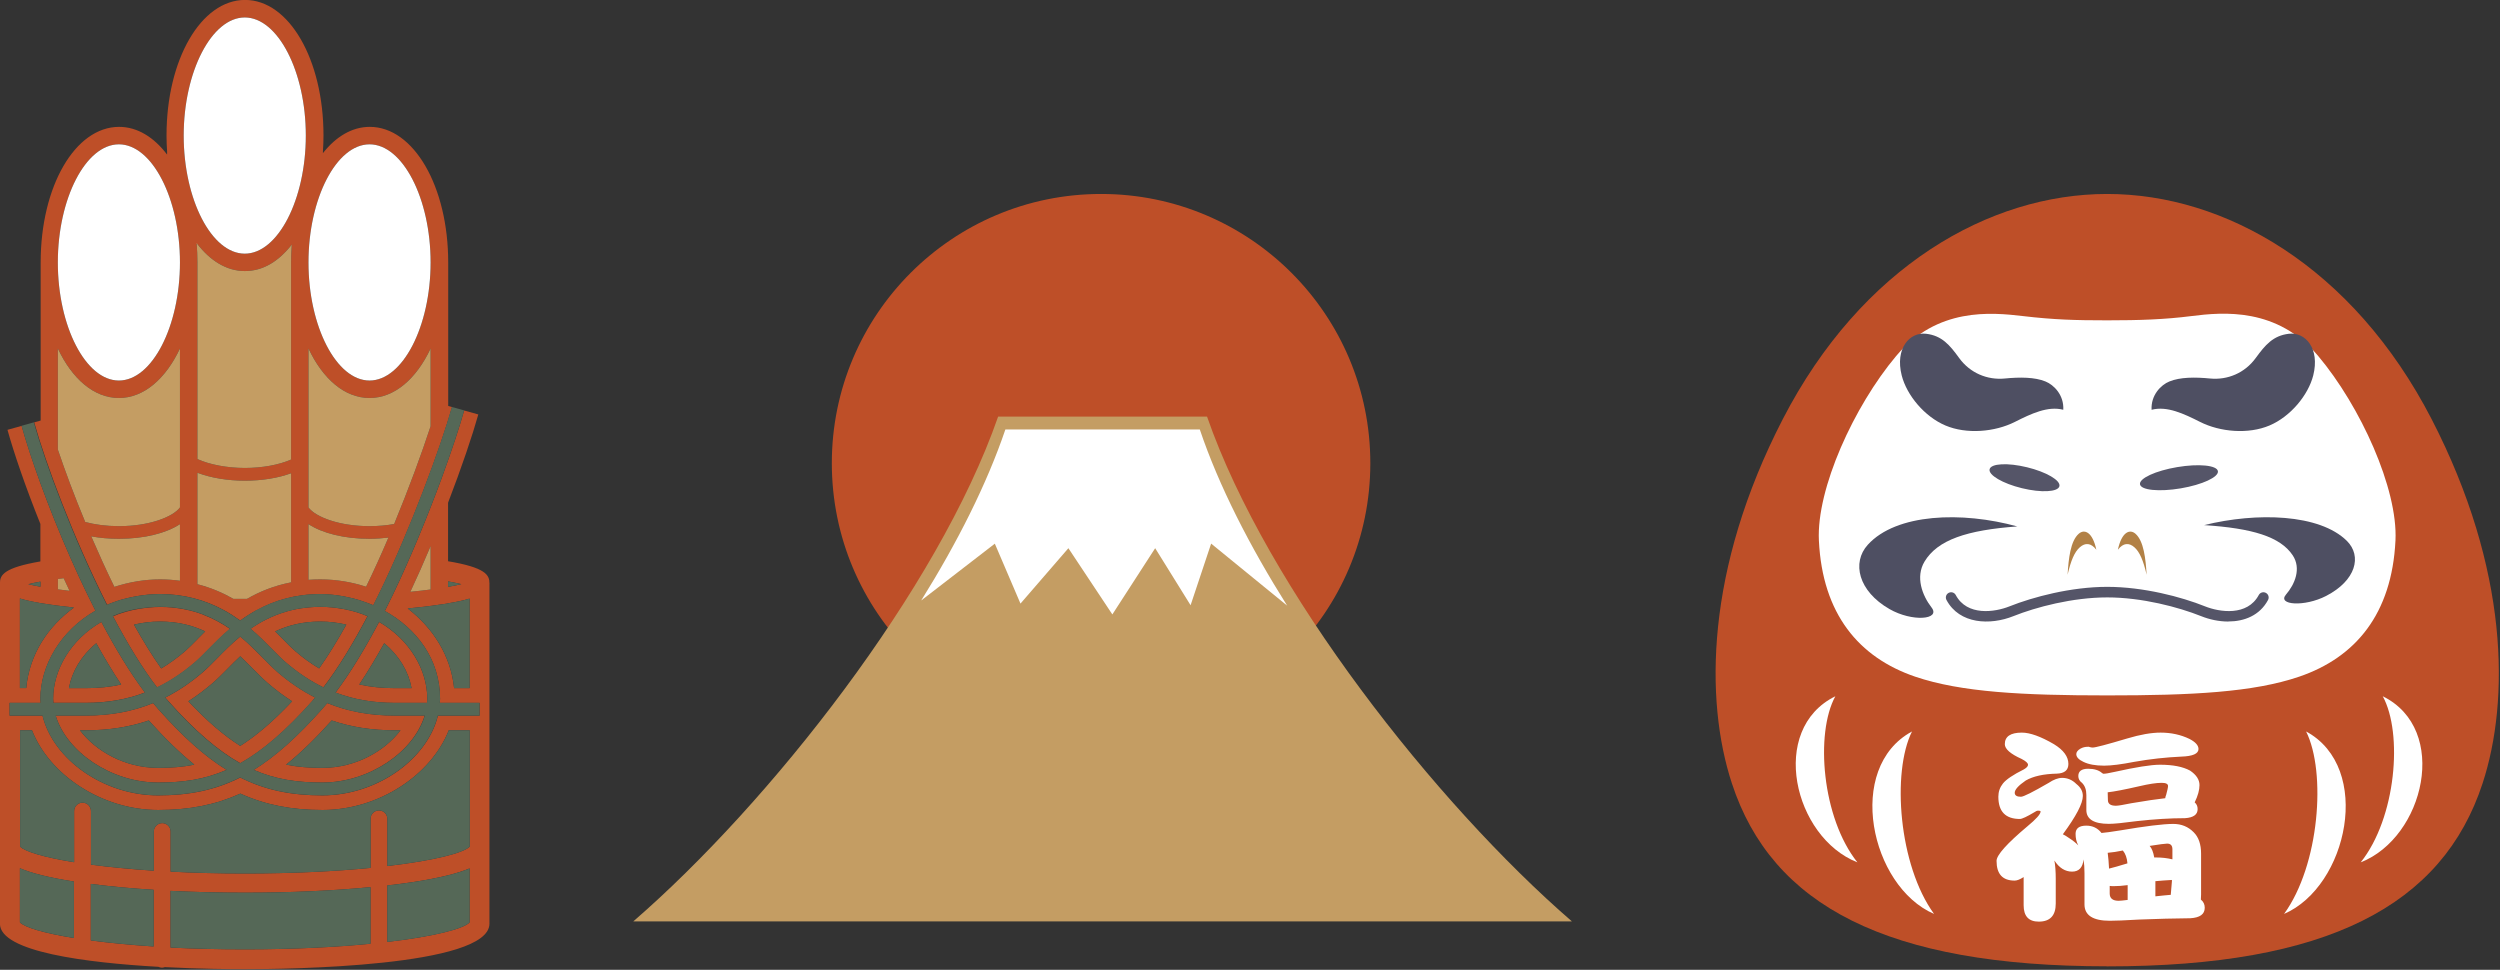 <svg width="348" height="135" viewBox="0 0 348 135" fill="none" xmlns="http://www.w3.org/2000/svg">
<rect x="0" y="0" width="348" height="135" fill="#333333" stroke="none"/>
<g clip-path="url(#clip0_43_223)">
<path d="M14.89 84.19C15.32 84 15.78 83.84 16.24 83.68C16.45 83.61 16.65 83.54 16.86 83.48C17 83.44 17.15 83.41 17.29 83.37C17.87 83.22 18.46 83.08 19.07 82.98C20.1 82.81 21.16 82.69 22.29 82.69C23.99 82.69 25.53 82.91 26.94 83.27C28.47 83.66 29.84 84.22 31.08 84.89L31.12 84.91C31.53 85.13 31.93 85.37 32.31 85.61C32.7 85.86 33.08 86.12 33.44 86.38C33.8 86.12 34.17 85.86 34.56 85.62C34.93 85.38 35.32 85.15 35.73 84.93H35.76C36.97 84.26 38.31 83.7 39.8 83.31C41.24 82.93 42.83 82.7 44.59 82.7C45.72 82.7 46.86 82.83 47.99 83.04C48.25 83.09 48.52 83.15 48.78 83.21C49.19 83.31 49.61 83.41 50.02 83.54C50.16 83.58 50.3 83.63 50.44 83.68C50.95 83.85 51.47 84.04 51.97 84.25C52.22 83.76 52.47 83.26 52.71 82.76C57.16 73.67 61.44 61.96 62.92 56.66L62.39 56.51V36.53C62.39 25.95 57.59 17.66 51.47 17.66C49 17.66 46.76 19.02 44.95 21.32V21.09C45 20.36 45.03 19.62 45.03 18.86C45.03 8.28 40.23 -0.01 34.11 -0.01C27.99 -0.01 23.18 8.28 23.18 18.86C23.18 19.62 23.21 20.36 23.26 21.09V21.52C21.43 19.1 19.12 17.66 16.58 17.66C10.45 17.66 5.66 25.95 5.66 36.53V58.54L4.76 58.79C6.32 64.37 10.23 74.94 14.92 84.19H14.89ZM15.92 81.69C14.79 79.38 13.71 77 12.7 74.66C13.88 74.88 15.17 75 16.55 75C20.12 75 23.15 74.21 25.05 72.96V80.84C24.17 80.72 23.25 80.65 22.29 80.65C20.16 80.65 17.99 81.01 15.92 81.69ZM40.52 36.53V63.97C38.83 64.71 36.5 65.14 34.08 65.14C31.66 65.14 29.18 64.68 27.48 63.9V36.53C27.48 35.61 27.44 34.71 27.37 33.83C29.21 36.27 31.53 37.73 34.08 37.73C36.63 37.73 38.81 36.36 40.62 34.04C40.56 34.86 40.52 35.68 40.52 36.53ZM27.48 65.81C29.32 66.51 31.65 66.91 34.08 66.91C36.51 66.91 38.71 66.54 40.52 65.88V81.06C38.17 81.52 36.13 82.35 34.38 83.36C34.28 83.36 34.18 83.36 34.08 83.36C33.54 83.36 33.02 83.36 32.49 83.36C31.02 82.52 29.36 81.8 27.48 81.32V65.83V65.81ZM51.44 20.09C56.05 20.09 59.94 27.62 59.94 36.53C59.94 45.44 56.05 52.97 51.44 52.97C46.83 52.97 42.94 45.44 42.94 36.53C42.94 27.62 46.83 20.09 51.44 20.09ZM42.94 48.51C44.93 52.74 47.97 55.4 51.44 55.4C54.91 55.4 57.95 52.74 59.94 48.51V59.33C58.74 63.01 56.92 67.97 54.87 72.94C53.83 73.13 52.68 73.24 51.44 73.24C47.26 73.24 43.96 71.99 42.94 70.64V48.51ZM51.44 75C52.36 75 53.23 74.93 54.07 74.83C53.06 77.2 52.01 79.52 50.96 81.67C48.97 81.02 46.82 80.65 44.58 80.65C44.02 80.65 43.47 80.67 42.94 80.71V72.96C44.84 74.21 47.88 75 51.44 75ZM34.07 2.43C38.68 2.43 42.57 9.96 42.57 18.87C42.57 27.78 38.68 35.31 34.07 35.31C29.46 35.31 25.57 27.78 25.57 18.87C25.57 9.96 29.47 2.43 34.07 2.43ZM16.55 20.09C21.16 20.09 25.05 27.62 25.05 36.53C25.05 45.44 21.16 52.97 16.55 52.97C11.94 52.97 8.05 45.44 8.05 36.53C8.05 27.62 11.94 20.09 16.55 20.09ZM16.55 55.4C20.02 55.4 23.06 52.74 25.05 48.51V70.64C24.03 71.99 20.73 73.24 16.55 73.24C14.8 73.24 13.2 73.02 11.86 72.66C10.34 69 9.04 65.51 8.05 62.57V48.51C10.04 52.74 13.08 55.4 16.55 55.4Z" fill="#BE4F28"/>
<path d="M7.4 97.29C7.4 97.47 7.43 97.65 7.44 97.83H11.96C14.93 97.83 17.64 97.37 20.17 96.4C18.09 93.63 16.04 90.23 14.11 86.57C9.85 89.02 7.4 93.25 7.4 97.28V97.29ZM11.96 95.79H9.59C10 93.5 11.32 91.25 13.4 89.54C14.53 91.57 15.69 93.52 16.87 95.28C15.33 95.63 13.7 95.79 11.96 95.79Z" fill="#BE4F28"/>
<path d="M22 108.929C25.4 108.929 28.43 108.529 31.54 107.169C28.46 105.269 25.42 102.519 22.02 98.699C21.78 98.429 21.54 98.159 21.31 97.869C18.43 99.049 15.35 99.609 11.95 99.609H7.75C9.27 104.659 15.48 108.929 22 108.929ZM11.96 101.659C15.11 101.659 18 101.209 20.71 100.289C22.91 102.739 24.99 104.769 27.05 106.439C25.43 106.769 23.77 106.889 22.01 106.889C17.34 106.889 13.3 104.529 11.13 101.659H11.96Z" fill="#BE4F28"/>
<path d="M59.48 97.29C59.48 93.26 57.03 89.03 52.77 86.58C50.84 90.24 48.79 93.64 46.71 96.41C49.24 97.37 51.95 97.84 54.92 97.84H59.44C59.45 97.66 59.48 97.48 59.48 97.3V97.29ZM54.92 95.79C53.18 95.79 51.55 95.62 50.01 95.28C51.19 93.52 52.35 91.57 53.48 89.54C55.56 91.25 56.88 93.5 57.29 95.79H54.92Z" fill="#BE4F28"/>
<path d="M43.51 97.519C43.63 97.379 43.75 97.249 43.87 97.099C42.05 96.179 40.31 94.999 38.61 93.539C38.01 93.019 37.36 92.369 36.68 91.669C35.73 90.709 34.67 89.629 33.44 88.609C32.2 89.629 31.14 90.699 30.2 91.669C29.52 92.359 28.87 93.019 28.27 93.539C26.57 94.999 24.83 96.179 23.01 97.099C23.13 97.239 23.25 97.379 23.37 97.519C27.17 101.799 30.39 104.519 33.45 106.239C36.51 104.519 39.73 101.799 43.53 97.519H43.51ZM26.22 97.619C27.37 96.879 28.49 96.039 29.59 95.099C30.26 94.529 30.93 93.839 31.65 93.119C32.21 92.549 32.8 91.949 33.44 91.359C34.07 91.949 34.66 92.549 35.23 93.119C35.95 93.839 36.62 94.529 37.29 95.099C38.39 96.049 39.52 96.889 40.66 97.619C38.01 100.439 35.66 102.429 33.44 103.829C31.22 102.429 28.87 100.439 26.22 97.619Z" fill="#BE4F28"/>
<path d="M59.12 99.609H54.92C51.51 99.609 48.43 99.039 45.55 97.869C45.31 98.159 45.08 98.429 44.84 98.699C41.44 102.519 38.4 105.269 35.32 107.169C38.43 108.529 41.46 108.929 44.86 108.929C51.39 108.929 57.6 104.659 59.11 99.609H59.12ZM46.17 100.289C48.88 101.209 51.77 101.659 54.92 101.659H55.75C53.58 104.529 49.53 106.889 44.87 106.889C43.11 106.889 41.46 106.769 39.83 106.439C41.89 104.769 43.97 102.749 46.17 100.289Z" fill="#BE4F28"/>
<path d="M28.32 85.57C27.91 85.41 27.48 85.27 27.04 85.14L26.93 85.11C26.53 85 26.12 84.9 25.7 84.82L25.46 84.77C25.07 84.7 24.66 84.64 24.25 84.6C24.14 84.59 24.03 84.57 23.92 84.56C23.4 84.51 22.86 84.49 22.31 84.49C21.76 84.49 21.26 84.52 20.75 84.57C20.56 84.59 20.37 84.61 20.18 84.63C19.88 84.67 19.58 84.71 19.29 84.76C18.02 84.98 16.82 85.32 15.73 85.79C17.7 89.52 19.78 92.97 21.87 95.7C23.69 94.82 25.43 93.66 27.13 92.21C27.68 91.74 28.27 91.14 28.95 90.45C29.83 89.56 30.84 88.54 32.01 87.54C30.92 86.79 29.7 86.11 28.33 85.59L28.32 85.57ZM27.47 88.99C26.82 89.65 26.25 90.22 25.77 90.64C24.67 91.58 23.57 92.38 22.44 93.05C21.16 91.24 19.89 89.17 18.65 86.95C19.78 86.68 20.98 86.52 22.28 86.52C24.75 86.52 26.81 87.06 28.56 87.89C28.17 88.27 27.8 88.65 27.46 88.99H27.47Z" fill="#BE4F28"/>
<path d="M62.37 78.121V69.981C64.27 65.041 65.79 60.531 66.58 57.691L64.61 57.141C63.97 59.431 62.86 62.801 61.46 66.611C59.58 71.721 57.17 77.621 54.68 82.801C54.39 83.411 54.09 84.011 53.79 84.611C53.72 84.751 53.65 84.911 53.57 85.051C57.97 87.491 61.26 91.741 61.26 97.301C61.26 97.481 61.23 97.661 61.22 97.841H66.76V99.621H60.96C59.49 105.671 52.49 110.721 44.87 110.721C40.54 110.721 36.92 109.981 33.44 108.231C29.96 109.981 26.33 110.721 22.01 110.721C14.39 110.721 7.39 105.671 5.92 99.621H1.34V97.841H5.66C5.65 97.661 5.62 97.481 5.62 97.301C5.62 92.661 8.42 87.791 13.29 85.011L13.22 84.871C12.82 84.081 12.43 83.291 12.04 82.491C11.68 81.751 11.33 81.001 10.98 80.251C10.57 79.361 10.17 78.481 9.78 77.591C6.66 70.511 4.21 63.591 3.01 59.281L1.04 59.831C1.94 63.071 3.55 67.781 5.62 72.931V78.151C0.52 79.031 -0.01 80.051 -0.01 81.181V128.581C-0.01 132.511 12.07 134.011 22.05 134.581C22.2 134.651 22.37 134.701 22.55 134.701C22.69 134.701 22.81 134.671 22.93 134.621C27.88 134.881 32.19 134.911 34.06 134.911C39.75 134.911 68.13 134.601 68.13 128.581V81.181C68.13 80.041 67.6 79.001 62.35 78.121H62.37ZM8.86 80.481C9.13 81.071 9.4 81.651 9.68 82.241C9.11 82.171 8.57 82.111 8.06 82.041V80.591C8.32 80.561 8.59 80.521 8.87 80.491L8.86 80.481ZM5.63 80.961V81.671C4.97 81.551 4.4 81.431 3.93 81.321C4.39 81.201 4.97 81.081 5.63 80.961ZM10.28 84.581C6.71 87.191 4.11 91.011 3.65 95.781H2.77V83.311C4.25 83.761 6.59 84.181 10.27 84.571L10.28 84.581ZM10.29 130.571C6.03 129.881 3.42 129.081 2.77 128.391V120.861C4.3 121.511 6.66 122.141 10.29 122.711V130.571ZM21.39 131.751C18.08 131.531 15.14 131.241 12.64 130.911V123.041C15.29 123.391 18.23 123.661 21.39 123.861V131.741V131.751ZM51.57 131.371C46.77 131.841 40.88 132.151 34.08 132.151C30.35 132.151 26.9 132.061 23.74 131.901V124.011C27.04 124.171 30.51 124.261 34.08 124.261C40.36 124.261 46.37 123.991 51.57 123.491V131.371ZM65.37 128.401C64.54 129.281 60.5 130.351 53.91 131.121V123.251C55.12 123.111 56.29 122.971 57.38 122.801C61.28 122.211 63.77 121.551 65.37 120.881V128.411V128.401ZM53.92 120.561V113.981C53.92 113.331 53.39 112.811 52.75 112.811C52.11 112.811 51.58 113.331 51.58 113.981V120.811C46.79 121.281 40.89 121.591 34.09 121.591C30.36 121.591 26.91 121.501 23.75 121.331V115.751C23.75 115.101 23.22 114.581 22.58 114.581C21.94 114.581 21.41 115.111 21.41 115.751V121.201C18.09 120.981 15.16 120.691 12.66 120.361V112.901C12.66 112.251 12.13 111.731 11.49 111.731C10.85 111.731 10.32 112.261 10.32 112.901V120.021C6.09 119.341 3.49 118.541 2.8 117.851V101.651H4.45C6.88 107.851 14.16 112.751 22.03 112.751C26.29 112.751 29.97 112.051 33.46 110.471C36.96 112.061 40.63 112.751 44.89 112.751C52.76 112.751 60.04 107.851 62.47 101.651H65.39V117.851C64.5 118.731 60.47 119.791 53.93 120.551L53.92 120.561ZM64.22 81.311C63.72 81.441 63.09 81.561 62.37 81.691V80.931C63.1 81.061 63.72 81.191 64.22 81.311ZM59.94 82.061C59.09 82.171 58.15 82.281 57.12 82.381C58.08 80.331 59.03 78.191 59.94 76.021V82.051V82.061ZM63.21 95.791C62.76 91.361 60.34 87.451 56.75 84.701L56.9 84.681C57.03 84.671 57.16 84.661 57.29 84.641C57.57 84.611 57.82 84.581 58.08 84.561C58.18 84.551 58.27 84.541 58.36 84.531C59.62 84.391 60.71 84.251 61.66 84.101L62.28 84.011H62.17C63.53 83.801 64.57 83.571 65.37 83.321V95.791H63.21Z" fill="#BE4F28"/>
<path d="M48.25 84.861C48.1 84.831 47.95 84.801 47.79 84.771C47.42 84.701 47.05 84.651 46.68 84.601C46.52 84.581 46.37 84.561 46.21 84.551C45.68 84.501 45.15 84.471 44.59 84.471C44.03 84.471 43.49 84.501 42.97 84.551C42.85 84.561 42.74 84.581 42.62 84.591C42.21 84.631 41.8 84.691 41.41 84.761L41.15 84.811C40.73 84.901 40.32 84.991 39.92 85.111L39.8 85.151C37.91 85.701 36.29 86.551 34.88 87.521C36.06 88.521 37.07 89.541 37.94 90.431C38.63 91.131 39.22 91.731 39.76 92.191C41.45 93.641 43.19 94.801 45.01 95.681C47.1 92.961 49.19 89.511 51.15 85.771C50.67 85.561 50.16 85.381 49.64 85.221C49.18 85.081 48.71 84.961 48.23 84.861H48.25ZM44.43 93.051C43.3 92.381 42.2 91.581 41.1 90.641C40.62 90.231 40.06 89.661 39.4 88.991C39.06 88.651 38.69 88.271 38.3 87.891C40.06 87.061 42.11 86.521 44.58 86.521C45.88 86.521 47.08 86.681 48.21 86.951C46.97 89.171 45.7 91.241 44.42 93.051H44.43Z" fill="#BE4F28"/>
<path d="M15.92 81.691C14.79 79.381 13.71 77.001 12.7 74.661C13.88 74.881 15.17 75.001 16.55 75.001C20.12 75.001 23.15 74.211 25.05 72.961V80.841C24.17 80.721 23.25 80.651 22.29 80.651C20.16 80.651 17.99 81.011 15.92 81.691Z" fill="#C49D63"/>
<path d="M40.52 36.53V63.97C38.83 64.71 36.5 65.14 34.08 65.14C31.66 65.14 29.18 64.68 27.48 63.9V36.53C27.48 35.61 27.44 34.71 27.37 33.83C29.21 36.27 31.53 37.73 34.08 37.73C36.63 37.73 38.81 36.36 40.62 34.04C40.56 34.86 40.52 35.68 40.52 36.53Z" fill="#C49D63"/>
<path d="M27.48 65.811C29.32 66.51 31.65 66.911 34.08 66.911C36.51 66.911 38.71 66.54 40.52 65.88V81.061C38.17 81.52 36.13 82.35 34.38 83.361C34.28 83.361 34.18 83.361 34.08 83.361C33.54 83.361 33.02 83.361 32.49 83.361C31.02 82.52 29.36 81.8 27.48 81.32V65.831V65.811Z" fill="#C49D63"/>
<path d="M51.44 20.09C56.05 20.09 59.94 27.62 59.94 36.53C59.94 45.44 56.05 52.97 51.44 52.97C46.83 52.97 42.94 45.44 42.94 36.53C42.94 27.62 46.83 20.09 51.44 20.09Z" fill="white"/>
<path d="M42.94 48.51C44.93 52.74 47.97 55.4 51.44 55.4C54.91 55.4 57.95 52.74 59.94 48.51V59.33C58.74 63.01 56.92 67.97 54.87 72.94C53.83 73.13 52.68 73.24 51.44 73.24C47.26 73.24 43.96 71.99 42.94 70.64V48.51Z" fill="#C49D63"/>
<path d="M51.44 75.001C52.36 75.001 53.23 74.931 54.07 74.831C53.06 77.201 52.01 79.521 50.96 81.671C48.97 81.021 46.82 80.651 44.58 80.651C44.02 80.651 43.47 80.671 42.94 80.711V72.961C44.84 74.211 47.88 75.001 51.44 75.001Z" fill="#C49D63"/>
<path d="M34.07 2.43C38.68 2.43 42.57 9.96 42.57 18.87C42.57 27.78 38.68 35.31 34.07 35.31C29.46 35.31 25.57 27.78 25.57 18.87C25.57 9.96 29.47 2.43 34.07 2.43Z" fill="white"/>
<path d="M16.55 20.09C21.16 20.09 25.05 27.62 25.05 36.53C25.05 45.44 21.16 52.97 16.55 52.97C11.94 52.97 8.05 45.44 8.05 36.53C8.05 27.62 11.94 20.09 16.55 20.09Z" fill="white"/>
<path d="M16.55 55.4C20.02 55.4 23.06 52.74 25.05 48.51V70.64C24.03 71.99 20.73 73.24 16.55 73.24C14.8 73.24 13.2 73.02 11.86 72.66C10.34 69 9.04 65.51 8.05 62.57V48.51C10.04 52.74 13.08 55.4 16.55 55.4Z" fill="#C49D63"/>
<path d="M8.86 80.481C9.13 81.07 9.4 81.65 9.68 82.24C9.11 82.171 8.57 82.111 8.06 82.04V80.591C8.32 80.561 8.59 80.52 8.87 80.49L8.86 80.481Z" fill="#C49D63"/>
<path d="M5.63 80.961V81.671C4.97 81.551 4.4 81.431 3.93 81.321C4.39 81.201 4.97 81.081 5.63 80.961Z" fill="#556857"/>
<path d="M64.22 81.31C63.72 81.44 63.09 81.56 62.37 81.69V80.93C63.1 81.06 63.72 81.19 64.22 81.31Z" fill="#556857"/>
<path d="M59.94 82.059C59.09 82.169 58.15 82.279 57.12 82.379C58.08 80.329 59.03 78.189 59.94 76.019V82.049V82.059Z" fill="#C49D63"/>
<path d="M11.96 95.789H9.59C10 93.499 11.32 91.249 13.4 89.539C14.53 91.569 15.69 93.519 16.87 95.279C15.33 95.629 13.7 95.789 11.96 95.789Z" fill="#556857"/>
<path d="M11.96 101.659C15.11 101.659 18 101.209 20.71 100.289C22.91 102.739 24.99 104.769 27.05 106.439C25.43 106.769 23.77 106.889 22.01 106.889C17.34 106.889 13.3 104.529 11.13 101.659H11.96Z" fill="#556857"/>
<path d="M54.92 95.789C53.18 95.789 51.55 95.619 50.01 95.279C51.19 93.519 52.35 91.569 53.48 89.539C55.56 91.249 56.88 93.499 57.29 95.789H54.92Z" fill="#556857"/>
<path d="M26.22 97.619C27.37 96.879 28.49 96.039 29.59 95.099C30.26 94.529 30.93 93.839 31.65 93.119C32.21 92.549 32.8 91.949 33.44 91.359C34.07 91.949 34.66 92.549 35.23 93.119C35.95 93.839 36.62 94.529 37.29 95.099C38.39 96.049 39.52 96.889 40.66 97.619C38.01 100.439 35.66 102.429 33.44 103.829C31.22 102.429 28.87 100.439 26.22 97.619Z" fill="#556857"/>
<path d="M46.17 100.289C48.88 101.209 51.77 101.659 54.92 101.659H55.75C53.58 104.529 49.53 106.889 44.87 106.889C43.11 106.889 41.46 106.769 39.83 106.439C41.89 104.769 43.97 102.749 46.17 100.289Z" fill="#556857"/>
<path d="M27.47 88.99C26.82 89.65 26.25 90.219 25.77 90.639C24.67 91.579 23.57 92.379 22.44 93.049C21.16 91.24 19.89 89.169 18.65 86.95C19.78 86.68 20.98 86.519 22.28 86.519C24.75 86.519 26.81 87.059 28.56 87.889C28.17 88.269 27.8 88.65 27.46 88.99H27.47Z" fill="#556857"/>
<path d="M10.28 84.581C6.71 87.191 4.11 91.01 3.65 95.781H2.77V83.311C4.25 83.76 6.59 84.18 10.27 84.57L10.28 84.581Z" fill="#556857"/>
<path d="M53.92 120.56V113.98C53.92 113.33 53.39 112.81 52.75 112.81C52.11 112.81 51.58 113.33 51.58 113.98V120.81C46.79 121.28 40.89 121.59 34.09 121.59C30.36 121.59 26.91 121.5 23.75 121.33V115.75C23.75 115.1 23.22 114.58 22.58 114.58C21.94 114.58 21.41 115.11 21.41 115.75V121.2C18.09 120.98 15.16 120.69 12.66 120.36V112.9C12.66 112.25 12.13 111.73 11.49 111.73C10.85 111.73 10.32 112.26 10.32 112.9V120.02C6.09 119.34 3.49 118.54 2.8 117.85V101.65H4.45C6.88 107.85 14.16 112.75 22.03 112.75C26.29 112.75 29.97 112.05 33.46 110.47C36.96 112.06 40.63 112.75 44.89 112.75C52.76 112.75 60.04 107.85 62.47 101.65H65.39V117.85C64.5 118.73 60.47 119.79 53.93 120.55L53.92 120.56Z" fill="#556857"/>
<path d="M63.21 95.79C62.76 91.36 60.34 87.45 56.75 84.7L56.9 84.68C57.03 84.67 57.16 84.66 57.29 84.64C57.57 84.61 57.82 84.58 58.08 84.56C58.18 84.55 58.27 84.54 58.36 84.53C59.62 84.39 60.71 84.25 61.66 84.1L62.28 84.01H62.17C63.53 83.8 64.57 83.57 65.37 83.32V95.79H63.21Z" fill="#556857"/>
<path d="M44.43 93.049C43.3 92.379 42.2 91.579 41.1 90.639C40.62 90.23 40.06 89.659 39.4 88.99C39.06 88.65 38.69 88.269 38.3 87.889C40.06 87.059 42.11 86.519 44.58 86.519C45.88 86.519 47.08 86.68 48.21 86.95C46.97 89.169 45.7 91.24 44.42 93.049H44.43Z" fill="#556857"/>
<path d="M10.29 130.569C6.03 129.879 3.42 129.079 2.77 128.389V120.859C4.3 121.509 6.66 122.139 10.29 122.709V130.569Z" fill="#556857"/>
<path d="M21.39 131.749C18.08 131.529 15.14 131.239 12.64 130.909V123.039C15.29 123.389 18.23 123.659 21.39 123.859V131.739V131.749Z" fill="#556857"/>
<path d="M51.57 131.37C46.77 131.84 40.88 132.15 34.08 132.15C30.35 132.15 26.9 132.06 23.74 131.9V124.01C27.04 124.17 30.51 124.26 34.08 124.26C40.36 124.26 46.37 123.99 51.57 123.49V131.37Z" fill="#556857"/>
<path d="M65.37 128.401C64.54 129.281 60.5 130.351 53.91 131.121V123.251C55.12 123.111 56.29 122.971 57.38 122.801C61.28 122.211 63.77 121.551 65.37 120.881V128.411V128.401Z" fill="#556857"/>
<path d="M66.76 97.83H61.22C61.23 97.65 61.26 97.47 61.26 97.29C61.26 91.73 57.97 87.49 53.57 85.04C53.64 84.9 53.71 84.75 53.79 84.6C54.09 84 54.39 83.4 54.68 82.79C57.17 77.61 59.58 71.71 61.46 66.6C62.86 62.79 63.97 59.43 64.61 57.13L62.9 56.65C61.42 61.95 57.14 73.65 52.69 82.75C52.45 83.25 52.2 83.74 51.95 84.24C51.45 84.02 50.94 83.84 50.42 83.67C50.28 83.62 50.14 83.57 50 83.53C49.59 83.4 49.18 83.3 48.76 83.2C48.5 83.14 48.23 83.08 47.97 83.03C46.84 82.81 45.7 82.69 44.57 82.69C42.81 82.69 41.22 82.92 39.78 83.3C38.28 83.69 36.94 84.25 35.74 84.91H35.71C35.31 85.15 34.92 85.38 34.54 85.62C34.15 85.87 33.78 86.12 33.42 86.38C33.06 86.12 32.68 85.86 32.29 85.61C31.91 85.37 31.51 85.13 31.1 84.91L31.06 84.89C29.83 84.23 28.46 83.66 26.92 83.27C25.51 82.91 23.97 82.69 22.27 82.69C21.14 82.69 20.08 82.8 19.05 82.98C18.44 83.08 17.85 83.22 17.27 83.37C17.13 83.41 16.98 83.44 16.84 83.48C16.63 83.54 16.43 83.61 16.22 83.68C15.76 83.84 15.31 84 14.87 84.19C10.18 74.94 6.26 64.37 4.71 58.79L3 59.27C4.2 63.58 6.65 70.49 9.77 77.58C10.16 78.47 10.56 79.35 10.97 80.24C11.32 80.99 11.67 81.74 12.03 82.48C12.42 83.28 12.81 84.08 13.21 84.86L13.28 85C8.41 87.78 5.61 92.65 5.61 97.29C5.61 97.47 5.64 97.65 5.65 97.83H1.34V99.61H5.91C7.38 105.66 14.38 110.71 22 110.71C26.33 110.71 29.95 109.97 33.43 108.22C36.91 109.97 40.54 110.71 44.86 110.71C52.48 110.71 59.48 105.66 60.95 99.61H66.75V97.83H66.76ZM39.8 85.15L39.92 85.11C40.32 85 40.73 84.9 41.15 84.81L41.41 84.76C41.8 84.69 42.21 84.63 42.62 84.59C42.74 84.58 42.85 84.56 42.97 84.55C43.49 84.5 44.03 84.47 44.59 84.47C45.15 84.47 45.68 84.5 46.21 84.55C46.37 84.56 46.53 84.58 46.68 84.6C47.06 84.64 47.43 84.7 47.79 84.77C47.94 84.8 48.1 84.83 48.25 84.86C48.73 84.96 49.2 85.08 49.66 85.22C50.18 85.38 50.68 85.57 51.17 85.77C49.2 89.5 47.12 92.95 45.03 95.68C43.21 94.8 41.47 93.64 39.78 92.19C39.23 91.72 38.64 91.12 37.96 90.43C37.08 89.54 36.08 88.52 34.9 87.52C36.3 86.55 37.92 85.7 39.82 85.15H39.8ZM19.27 84.74C19.56 84.69 19.86 84.64 20.16 84.61C20.35 84.59 20.54 84.56 20.73 84.55C21.24 84.5 21.76 84.47 22.29 84.47C22.82 84.47 23.38 84.5 23.9 84.54C24.01 84.55 24.12 84.57 24.23 84.58C24.64 84.63 25.05 84.68 25.44 84.75L25.68 84.8C26.11 84.88 26.52 84.98 26.92 85.09L27.03 85.12C27.47 85.25 27.9 85.39 28.31 85.55C29.68 86.08 30.9 86.75 31.99 87.5C30.81 88.5 29.8 89.52 28.93 90.41C28.25 91.11 27.65 91.71 27.11 92.17C25.42 93.62 23.68 94.78 21.85 95.66C19.76 92.94 17.68 89.49 15.71 85.75C16.8 85.28 18 84.94 19.27 84.72V84.74ZM7.4 97.29C7.4 93.26 9.85 89.03 14.11 86.58C16.04 90.24 18.09 93.64 20.17 96.41C17.64 97.37 14.93 97.84 11.96 97.84H7.44C7.43 97.66 7.4 97.48 7.4 97.3V97.29ZM22 108.93C15.47 108.93 9.26 104.66 7.75 99.61H11.95C15.36 99.61 18.44 99.04 21.31 97.87C21.55 98.16 21.78 98.43 22.02 98.7C25.42 102.52 28.46 105.27 31.54 107.17C28.43 108.53 25.4 108.93 22 108.93ZM23.36 97.52C23.24 97.38 23.12 97.25 23 97.1C24.82 96.18 26.56 95 28.26 93.54C28.86 93.02 29.51 92.37 30.19 91.67C31.14 90.71 32.2 89.63 33.43 88.61C34.67 89.63 35.73 90.7 36.67 91.67C37.35 92.36 38 93.02 38.6 93.54C40.3 95 42.04 96.18 43.86 97.1C43.74 97.24 43.62 97.38 43.5 97.52C39.7 101.8 36.48 104.52 33.42 106.24C30.36 104.52 27.14 101.8 23.34 97.52H23.36ZM44.87 108.93C41.47 108.93 38.44 108.53 35.33 107.17C38.41 105.27 41.45 102.52 44.85 98.7C45.09 98.43 45.32 98.16 45.56 97.87C48.44 99.05 51.52 99.61 54.93 99.61H59.13C57.61 104.66 51.4 108.93 44.88 108.93H44.87ZM59.44 97.83H54.92C51.95 97.83 49.24 97.37 46.71 96.4C48.79 93.63 50.84 90.23 52.77 86.57C57.03 89.02 59.48 93.25 59.48 97.28C59.48 97.46 59.45 97.64 59.44 97.82V97.83Z" fill="#556857"/>
</g>
<g clip-path="url(#clip1_43_223)">
<path d="M153.27 27C132.57 27 115.79 43.78 115.79 64.48C115.79 85.18 132.57 101.96 153.27 101.96C173.97 101.96 190.75 85.18 190.75 64.48C190.75 43.78 173.97 27 153.27 27Z" fill="#BE4F28"/>
<path d="M168.02 57.99C176.35 81.98 199.83 111.83 218.81 128.26H88.15C107.12 111.83 130.6 81.98 138.94 57.99H168.03H168.02Z" fill="#C49D63"/>
<path d="M179.19 84.319L168.59 75.669L165.73 84.249L160.8 76.309L154.84 85.529L148.72 76.309L142.05 84.019L138.48 75.679L128.23 83.589C133.25 75.539 137.37 67.389 139.95 59.779H167.01C169.66 67.629 173.97 76.049 179.19 84.339V84.319Z" fill="white"/>
</g>
<g clip-path="url(#clip2_43_223)">
<path d="M293.32 134.52C323.94 134.52 340 126.09 345.58 109.03C349.36 97.48 349.26 79.24 338.49 58.36C327.5 37.07 309.67 27 293.32 27C276.97 27 259.14 37.07 248.16 58.35C237.39 79.23 237.29 97.47 241.07 109.02C246.64 126.08 262.71 134.51 293.33 134.51L293.32 134.52Z" fill="#BE4F28"/>
<path d="M293.32 96.801C305.08 96.801 313.67 96.371 320.05 94.191C327.88 91.521 332.95 85.471 333.45 75.241C333.8 68.021 328.56 56.541 322.7 49.561C316.99 42.771 309.51 43.431 305.02 44.001C301.34 44.471 297.81 44.591 293.32 44.591C288.83 44.591 285.89 44.501 281.62 44.001C277.12 43.471 269.64 42.771 263.94 49.561C258.08 56.541 252.84 68.021 253.19 75.241C253.68 85.471 258.76 91.521 266.59 94.191C272.98 96.361 281.57 96.801 293.32 96.801Z" fill="white"/>
<path d="M308.733 65.583C308.871 66.399 306.563 67.473 303.56 67.98C300.557 68.487 298.025 68.235 297.886 67.415C297.748 66.594 300.057 65.529 303.06 65.022C306.063 64.515 308.595 64.767 308.733 65.583Z" fill="#555568"/>
<path d="M310.17 86.519C308.89 86.519 307.57 86.24 306.4 85.769C303.25 84.51 298.16 83.159 293.33 83.159C288.5 83.159 283.41 84.51 280.26 85.769C277.04 87.059 272.76 86.9 270.95 83.519C270.76 83.159 270.89 82.719 271.25 82.529C271.61 82.34 272.05 82.469 272.24 82.829C273.83 85.799 277.68 85.219 279.71 84.409C282.99 83.1 288.29 81.689 293.33 81.689C298.37 81.689 303.67 83.09 306.95 84.409C308.98 85.219 312.83 85.799 314.42 82.829C314.61 82.469 315.06 82.34 315.41 82.529C315.77 82.719 315.9 83.169 315.71 83.519C314.56 85.669 312.41 86.51 310.17 86.51V86.519Z" fill="#555568"/>
<path d="M287.21 57.04C285.07 56.48 282.73 57.59 280.49 58.72C277.67 60.15 273.74 60.47 270.81 59.23C267.88 57.99 265.42 55.01 264.72 52.27C263.76 48.49 265.83 46.19 268.11 46.46C270.31 46.72 271.4 48.02 272.71 49.83C274.24 51.94 276.65 52.92 279.05 52.69C281.16 52.48 283.24 52.49 284.73 53.1C285.92 53.58 287.32 55.01 287.21 57.04Z" fill="#4E4F62"/>
<path d="M276.953 65.315C276.757 66.119 278.765 67.302 281.455 67.958C284.145 68.614 286.471 68.491 286.668 67.683C286.865 66.875 284.855 65.699 282.165 65.043C279.475 64.388 277.149 64.511 276.953 65.315Z" fill="#555568"/>
<path d="M280.81 73.28C273.797 73.787 269.71 75.148 267.893 78.172C266.599 80.329 267.585 82.899 268.868 84.556C270.193 86.272 266.168 86.595 263.015 84.78C258.682 82.294 257.738 78.323 259.997 75.831C263.97 71.459 273.099 71.157 280.81 73.28Z" fill="#4E4F62"/>
<path d="M299.51 57.04C301.65 56.48 303.99 57.59 306.23 58.72C309.05 60.15 312.98 60.47 315.91 59.23C318.84 57.99 321.3 55.01 322 52.27C322.96 48.49 320.89 46.19 318.61 46.46C316.41 46.72 315.32 48.02 314 49.83C312.47 51.94 310.06 52.92 307.66 52.69C305.54 52.48 303.47 52.49 301.98 53.1C300.79 53.58 299.39 55.01 299.5 57.04H299.51Z" fill="#4E4F62"/>
<path d="M306.81 73.097C313.504 73.531 317.405 74.698 319.14 77.29C320.375 79.139 319.434 81.342 318.209 82.763C316.945 84.234 320.787 84.51 323.796 82.954C327.932 80.824 328.834 77.42 326.677 75.284C322.884 71.536 314.171 71.277 306.81 73.097Z" fill="#4E4F62"/>
<path d="M287.81 80C288.26 78.057 288.764 76.837 289.516 76.178C290.267 75.52 291.058 75.552 291.81 76.524C291.291 74.073 290.168 73.588 289.358 74.3C288.206 75.315 287.939 77.787 287.81 80Z" fill="#B28146"/>
<path d="M298.81 80C298.36 78.057 297.856 76.837 297.104 76.178C296.353 75.52 295.562 75.552 294.81 76.524C295.329 74.073 296.452 73.588 297.262 74.3C298.414 75.315 298.681 77.787 298.81 80Z" fill="#B28146"/>
<path d="M266.15 101.82C263.32 107.5 264.29 120.44 269.22 127.22C260.35 123.39 256.81 106.87 266.15 101.82Z" fill="white"/>
<path d="M255.48 96.92C252.65 102.09 253.62 113.86 258.55 120.04C249.68 116.56 246.14 101.52 255.48 96.92Z" fill="white"/>
<path d="M321.01 101.82C323.84 107.5 322.87 120.44 317.94 127.22C326.81 123.39 330.35 106.87 321.01 101.82Z" fill="white"/>
<path d="M331.68 96.92C334.51 102.09 333.54 113.86 328.61 120.04C337.48 116.56 341.02 101.52 331.68 96.92Z" fill="white"/>
<path d="M281.44 101.98C282.57 101.98 284.06 102.51 285.91 103.59C287.25 104.41 287.92 105.33 287.92 106.34C287.92 107.2 287.39 107.65 286.32 107.69C284.47 107.73 283.02 108.05 281.98 108.65C280.96 109.35 280.45 109.92 280.45 110.35C280.45 110.72 280.74 110.91 281.31 110.91C281.67 110.91 282.96 110.26 285.17 108.98C285.87 108.51 286.5 108.28 287.05 108.28C287.8 108.28 288.46 108.56 289.03 109.13C289.63 109.6 289.93 110.15 289.93 110.8C289.93 111.84 289 113.61 287.15 116.13C287.45 116.28 287.75 116.47 288.05 116.68C288.56 117.01 288.98 117.34 289.3 117.68C289.04 117.21 288.92 116.68 288.92 116.07C288.92 115.31 289.42 114.93 290.42 114.93C291.29 114.93 292 115.27 292.53 115.95C293.02 115.91 293.87 115.8 295.09 115.6C298.62 115 301.11 114.69 302.53 114.69C303.66 114.69 304.61 115.08 305.37 115.86C306.05 116.54 306.39 117.53 306.39 118.82V124.52C306.39 124.77 306.38 125.01 306.36 125.22C306.72 125.51 306.9 125.89 306.9 126.36C306.9 127.26 306.23 127.74 304.89 127.82C302.7 127.84 300.33 127.9 297.8 128C295.8 128.12 294.43 128.17 293.68 128.17C291.34 128.17 290.16 127.41 290.16 125.89V121.53C290.16 120.83 290.12 120.19 290.03 119.63C289.92 120.76 289.39 121.33 288.43 121.33C287.47 121.33 286.63 120.81 285.97 119.78C286.1 120.48 286.16 121.34 286.16 122.35V125.77C286.16 127.45 285.37 128.29 283.8 128.29C282.39 128.29 281.69 127.53 281.69 126.01V122.09C281.18 122.42 280.76 122.58 280.44 122.58C278.76 122.58 277.92 121.67 277.92 119.83C277.92 119.03 279.36 117.42 282.23 115.01C283.44 114.01 284.05 113.33 284.05 112.96C284.05 112.88 283.92 112.84 283.67 112.84C283.56 112.84 283.41 112.91 283.22 113.04C282.15 113.68 281.47 114 281.17 114C279.17 114 278.17 112.97 278.17 110.9C278.17 110.22 278.38 109.6 278.81 109.06C279.26 108.5 280.23 107.84 281.72 107.1C282.1 106.88 282.3 106.67 282.3 106.46C282.3 106.22 282 105.95 281.4 105.64C279.84 104.94 279.07 104.25 279.07 103.59C279.07 102.52 279.86 101.98 281.44 101.98ZM290.67 103.94C290.73 103.94 290.82 103.96 290.92 104C291.07 104.04 291.2 104.06 291.3 104.06C291.68 104.06 293.28 103.64 296.09 102.8C297.92 102.25 299.48 101.98 300.75 101.98C302.22 101.98 303.56 102.27 304.78 102.86C305.61 103.29 306.03 103.76 306.03 104.26C306.03 104.92 305.23 105.27 303.63 105.32C301.46 105.42 299.28 105.66 297.08 106.05C295.29 106.4 293.89 106.58 292.89 106.58C291.68 106.58 290.72 106.4 290.01 106.05C289.35 105.74 289.02 105.38 289.02 104.97C289.02 104.7 289.21 104.44 289.6 104.21C289.92 104.03 290.27 103.95 290.65 103.95L290.67 103.94ZM290.67 107.01C291.52 107.01 292.17 107.21 292.62 107.62L292.68 107.65L292.78 107.71C293.06 107.71 293.58 107.62 294.34 107.45C297.3 106.79 299.41 106.45 300.67 106.45C302.46 106.45 303.85 106.72 304.86 107.27C305.73 107.86 306.17 108.53 306.17 109.29C306.17 109.97 305.95 110.77 305.5 111.69C305.78 111.93 305.91 112.24 305.91 112.63C305.91 113.39 305.33 113.81 304.16 113.89C302.09 113.89 299.86 114.03 297.45 114.3C295.58 114.55 294.28 114.68 293.55 114.68C291.46 114.68 290.42 114.03 290.42 112.75V110.67C290.42 109.93 290.22 109.37 289.81 108.97C289.47 108.72 289.3 108.4 289.3 108.03C289.3 107.35 289.76 107.01 290.67 107.01ZM301.4 111.11C301.42 110.95 301.46 110.8 301.53 110.64C301.7 110.02 301.79 109.61 301.79 109.41C301.79 109.12 301.49 108.97 300.9 108.97C300.15 108.97 299.12 109.13 297.8 109.44C295.76 109.91 294.29 110.19 293.39 110.29C293.41 110.62 293.42 110.98 293.42 111.37C293.42 111.9 293.79 112.16 294.54 112.16C294.84 112.16 295.55 112.04 296.68 111.81C298.73 111.46 300.3 111.23 301.41 111.11H301.4ZM293.58 120.91C294.15 120.77 295.01 120.53 296.14 120.18C296.08 119.42 295.86 118.82 295.5 118.39C294.73 118.55 294.03 118.66 293.39 118.71C293.48 119.36 293.54 120.09 293.58 120.91ZM296.17 125.29V123.21C295.42 123.31 294.79 123.35 294.28 123.35C294.07 123.35 293.86 123.35 293.67 123.32V124.37C293.67 125.05 294.09 125.39 294.91 125.39C295.12 125.39 295.54 125.35 296.16 125.27L296.17 125.29ZM299.23 117.75C299.53 118.08 299.74 118.62 299.87 119.36H300.16C300.95 119.36 301.69 119.45 302.4 119.62V118.22C302.4 117.69 302.15 117.43 301.66 117.43C301.38 117.43 300.57 117.54 299.23 117.75ZM302.17 124.56C302.21 124 302.27 123.37 302.33 122.69V122.49C301.56 122.53 300.8 122.59 300.03 122.66V124.77C300.9 124.67 301.62 124.61 302.17 124.56Z" fill="white"/>
</g>
<defs>
<clipPath id="clip0_43_223">
<rect width="68.15" height="134.92" fill="white"/>
</clipPath>
<clipPath id="clip1_43_223">
<rect width="130.66" height="101.26" fill="white" transform="translate(88.15 27)"/>
</clipPath>
<clipPath id="clip2_43_223">
<rect width="109.02" height="107.52" fill="white" transform="translate(238.81 27)"/>
</clipPath>
</defs>
</svg>
